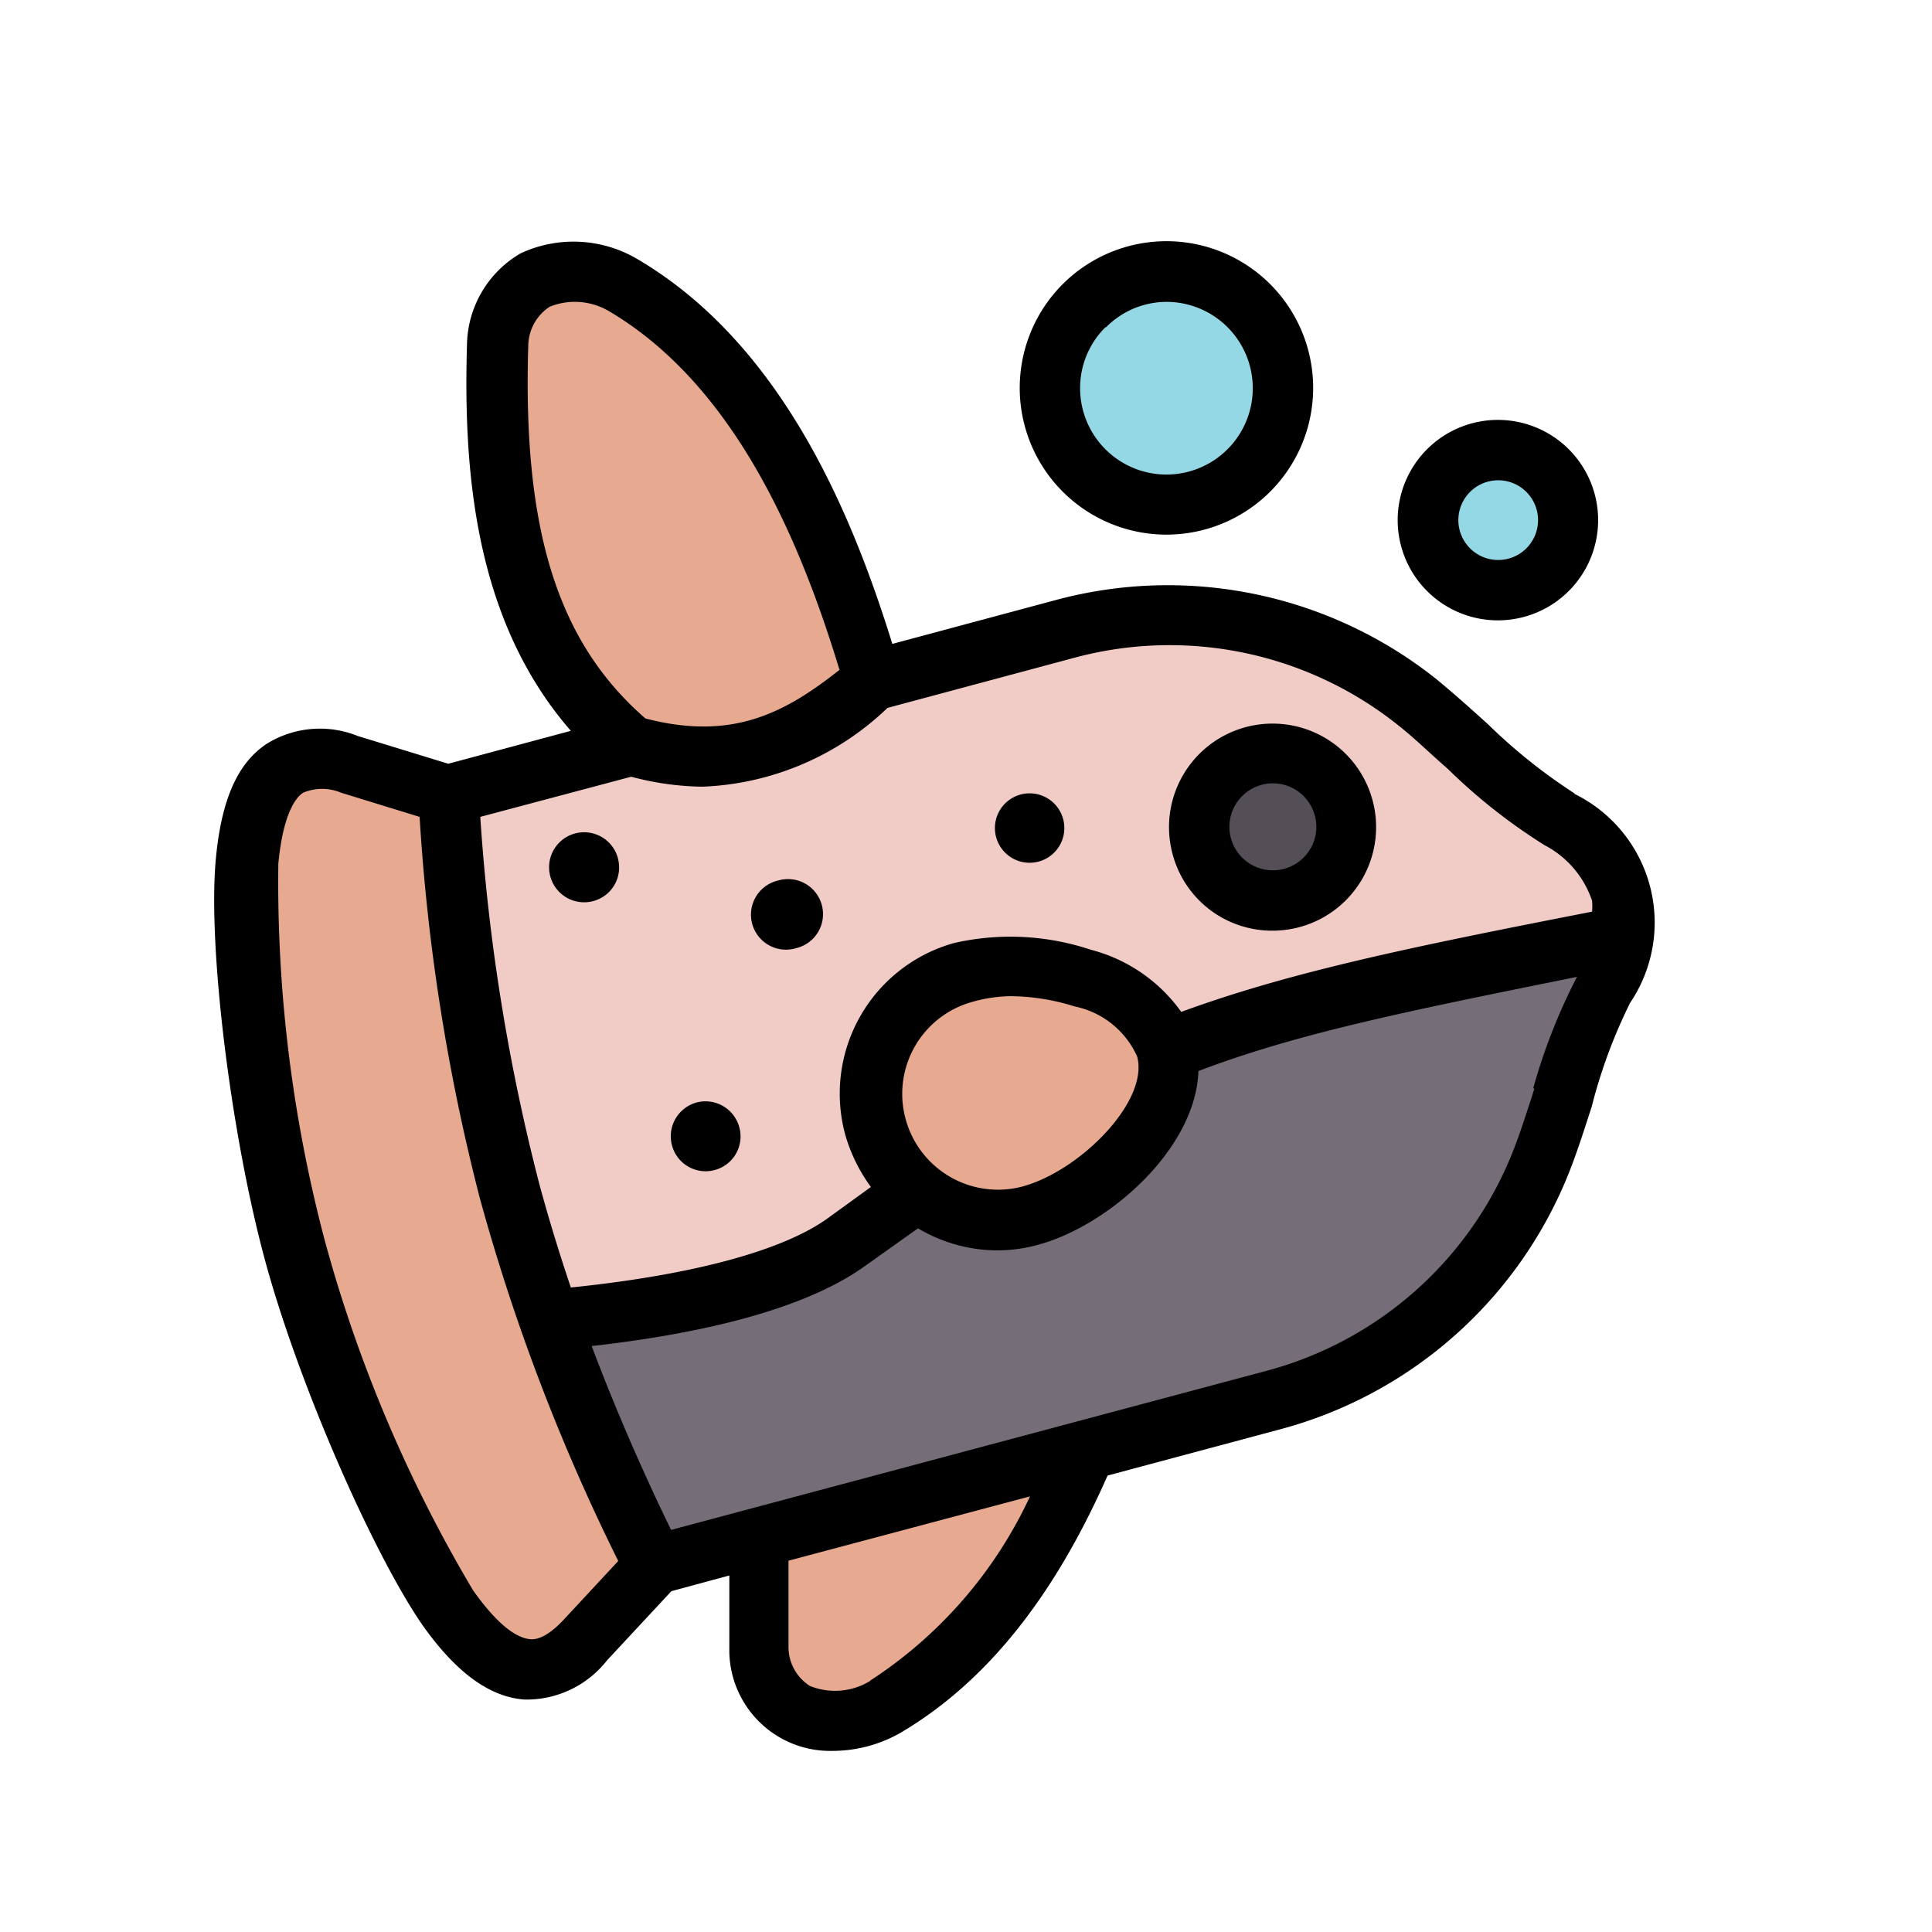 <?xml version="1.0" ?><svg viewBox="0 0 64 64" xmlns="http://www.w3.org/2000/svg"><defs><style>.cls-1{fill:#f1ccc6;}.cls-2{fill:#e7a990;}.cls-3{fill:#544f56;}.cls-4{fill:#756d78;}.cls-5{fill:#94d8e5;}</style></defs><g id="Sunfish"><path class="cls-1" d="M53.77,31.1a3.66,3.66,0,0,0-.06-1.51,4.17,4.17,0,0,0-2-2.44c-1.7-1-3.15-2.64-4.69-3.88a13.16,13.16,0,0,0-8.52-2.89,13.39,13.39,0,0,0-3.17.45l-6.37,1.71L20.86,24.7l-6,1.61L11.12,28.6l5.65,21Z" id="path104602"/><path class="cls-2" d="M28.92,22.54c-2.08,1.72-4.29,3.24-8.06,2.16-3.82-3.23-4.52-8-4.36-13.31a2.54,2.54,0,0,1,1.25-2.11,3.18,3.18,0,0,1,2.93.19C25.11,12.1,27.4,17.37,28.92,22.54Z" id="path246886-3"/><path class="cls-2" d="M25.22,50.91a34.88,34.88,0,0,0-.06,3.7,2.56,2.56,0,0,0,1.24,2.12,3.23,3.23,0,0,0,2.94-.2c3.1-1.85,5.16-5,6.63-8.49Z" id="path249459-6"/><path class="cls-3" d="M44.51,26.76a2.43,2.43,0,1,1-3-1.72A2.44,2.44,0,0,1,44.51,26.76Z" id="path254726-1"/><path class="cls-4" d="M53.63,31.06c-7,1.37-11.1,2.16-15,3.75l-8.26,4.66c-.73.5-1.49,1.05-2.3,1.64-2.24,1.63-6.55,2.32-9.87,2.62a16.94,16.94,0,0,0-1.3,5.9l4.79,2.22,20.43-5.47a13.17,13.17,0,0,0,8.9-8c.72-1.84,1.15-4,2.13-5.7a5.31,5.31,0,0,0,.6-1.62Z" id="path255584-3"/><circle class="cls-5" cx="49.63" cy="17.24" id="path257335-2" r="2.31"/><path class="cls-5" d="M42.5,12.86A3.86,3.86,0,1,1,38.64,9,3.85,3.85,0,0,1,42.5,12.86Z" id="path257337-0"/><path class="cls-2" d="M8.22,28.51c.25-2.62,1.22-3.87,3.38-3.21l3.27,1a64.87,64.87,0,0,0,2,13.14,65.8,65.8,0,0,0,4.82,12.4l-2.33,2.51c-1.54,1.65-3,1-4.52-1.1a47.84,47.84,0,0,1-5.07-11.9A48.24,48.24,0,0,1,8.22,28.51Z" id="path250069-0"/><path class="cls-2" d="M38.64,34.74c.59,2.23-2.3,4.94-4.53,5.54A4.18,4.18,0,0,1,32,32.21C34.18,31.62,38,32.52,38.64,34.74Z" id="path254853-0"/><path d="M52.17,26.29A18.28,18.28,0,0,1,49.3,24c-.55-.5-1.11-1-1.69-1.48A14.27,14.27,0,0,0,35,19.87l-5.44,1.46c-1.34-4.32-3.65-9.9-8.4-12.72a4.16,4.16,0,0,0-3.91-.22,3.57,3.57,0,0,0-1.78,3c-.12,4.1.21,9.11,3.44,12.82l-4.06,1.09-3-.92a3.35,3.35,0,0,0-3,.25c-1,.65-1.52,1.9-1.7,3.82-.27,2.86.48,9,1.6,13.19S12.38,51.5,14,53.84c1.12,1.58,2.23,2.38,3.38,2.46A3.39,3.39,0,0,0,20.11,55l2.13-2.29,1.92-.52c0,.76,0,1.54,0,2.41A3.34,3.34,0,0,0,27.6,58a4.54,4.54,0,0,0,2.25-.61c2.83-1.68,5.06-4.48,6.84-8.51l5.71-1.53A14.25,14.25,0,0,0,52,38.78c.27-.69.5-1.42.73-2.13A17.23,17.23,0,0,1,54,33.22a4.75,4.75,0,0,0-1.86-6.93ZM35.55,21.8a12.13,12.13,0,0,1,10.81,2.26c.53.42,1,.89,1.59,1.4A18.81,18.81,0,0,0,51.17,28a3.24,3.24,0,0,1,1.57,1.84,2.23,2.23,0,0,1,0,.36c-6.1,1.19-10,2-13.61,3.32a5.32,5.32,0,0,0-3-2.06,8.41,8.41,0,0,0-4.53-.22A5.18,5.18,0,0,0,28,37.59a5.48,5.48,0,0,0,.85,1.73l-1.38,1C26,41.41,23,42.23,18.91,42.65c-.37-1.1-.73-2.26-1.05-3.45a65.67,65.67,0,0,1-1.95-12.14l5-1.33a9.5,9.5,0,0,0,2.37.33,9.37,9.37,0,0,0,6.12-2.61ZM30,37.07a3.16,3.16,0,0,1,2.24-3.89A4.81,4.81,0,0,1,33.46,33a7.19,7.19,0,0,1,2.14.34A2.9,2.9,0,0,1,37.67,35c.4,1.48-1.9,3.8-3.82,4.31A3.17,3.17,0,0,1,30,37.07ZM17.5,11.42a1.57,1.57,0,0,1,.71-1.26,2.23,2.23,0,0,1,2,.17c4.25,2.53,6.37,7.83,7.6,11.86-1.81,1.43-3.55,2.36-6.43,1.61C18.46,21.26,17.31,17.54,17.5,11.42Zm1.15,42.26c-.41.43-.78.65-1.09.62s-.92-.25-1.89-1.62A46.58,46.58,0,0,1,10.76,41.1,46.48,46.48,0,0,1,9.22,28.61c.16-1.67.58-2.19.82-2.35a1.62,1.62,0,0,1,1.26,0l2.6.8a66.63,66.63,0,0,0,2,12.65,66.7,66.7,0,0,0,4.58,12Zm10.18,2a2.23,2.23,0,0,1-2,.17,1.53,1.53,0,0,1-.71-1.26c0-1.07,0-2,0-2.89l8-2.13A14.61,14.61,0,0,1,28.83,55.67Zm22-19.62c-.23.71-.44,1.38-.68,2a12.14,12.14,0,0,1-8.23,7.36L22.23,50.68c-.52-1.07-1.57-3.28-2.63-6.09,4.24-.48,7.3-1.38,9.08-2.67l1.73-1.23a5.16,5.16,0,0,0,2.62.73,5.09,5.09,0,0,0,1.34-.18c2.35-.63,5.24-3.17,5.33-5.76,3.3-1.26,7-2,12.54-3.12A19.25,19.25,0,0,0,50.79,36.05Z"/><path d="M42.16,30.83a3.43,3.43,0,1,0-3.32-2.55A3.41,3.41,0,0,0,42.16,30.83ZM41.79,26a1.18,1.18,0,0,1,.37-.05,1.41,1.41,0,0,1,.72.19A1.44,1.44,0,1,1,41.79,26Z"/><path d="M24.49,37.34a1.16,1.16,0,0,0-1.41-.82h0a1.16,1.16,0,0,0-.82,1.42h0a1.15,1.15,0,0,0,1.41.82h0a1.15,1.15,0,0,0,.82-1.42Z"/><path d="M25.77,29.17h0a1.16,1.16,0,1,0,.6,2.24h0a1.16,1.16,0,1,0-.6-2.24Z"/><path d="M34.37,28.55A1.15,1.15,0,1,0,33,27.74,1.15,1.15,0,0,0,34.37,28.55Z"/><path d="M20.47,28.43a1.16,1.16,0,1,0-.82,1.42h0a1.15,1.15,0,0,0,.82-1.41Z"/><path d="M52.94,17.24a3.32,3.32,0,1,0-3.31,3.31A3.32,3.32,0,0,0,52.94,17.24Zm-4.63,0a1.32,1.32,0,1,1,1.32,1.31A1.32,1.32,0,0,1,48.31,17.24Z"/><path d="M38.64,17.71a4.86,4.86,0,0,0,4.86-4.85h0a4.86,4.86,0,1,0-4.86,4.85Zm-2-6.87a2.83,2.83,0,0,1,2-.84,2.86,2.86,0,1,1-2.86,2.86A2.83,2.83,0,0,1,36.62,10.84Z"/></g></svg>